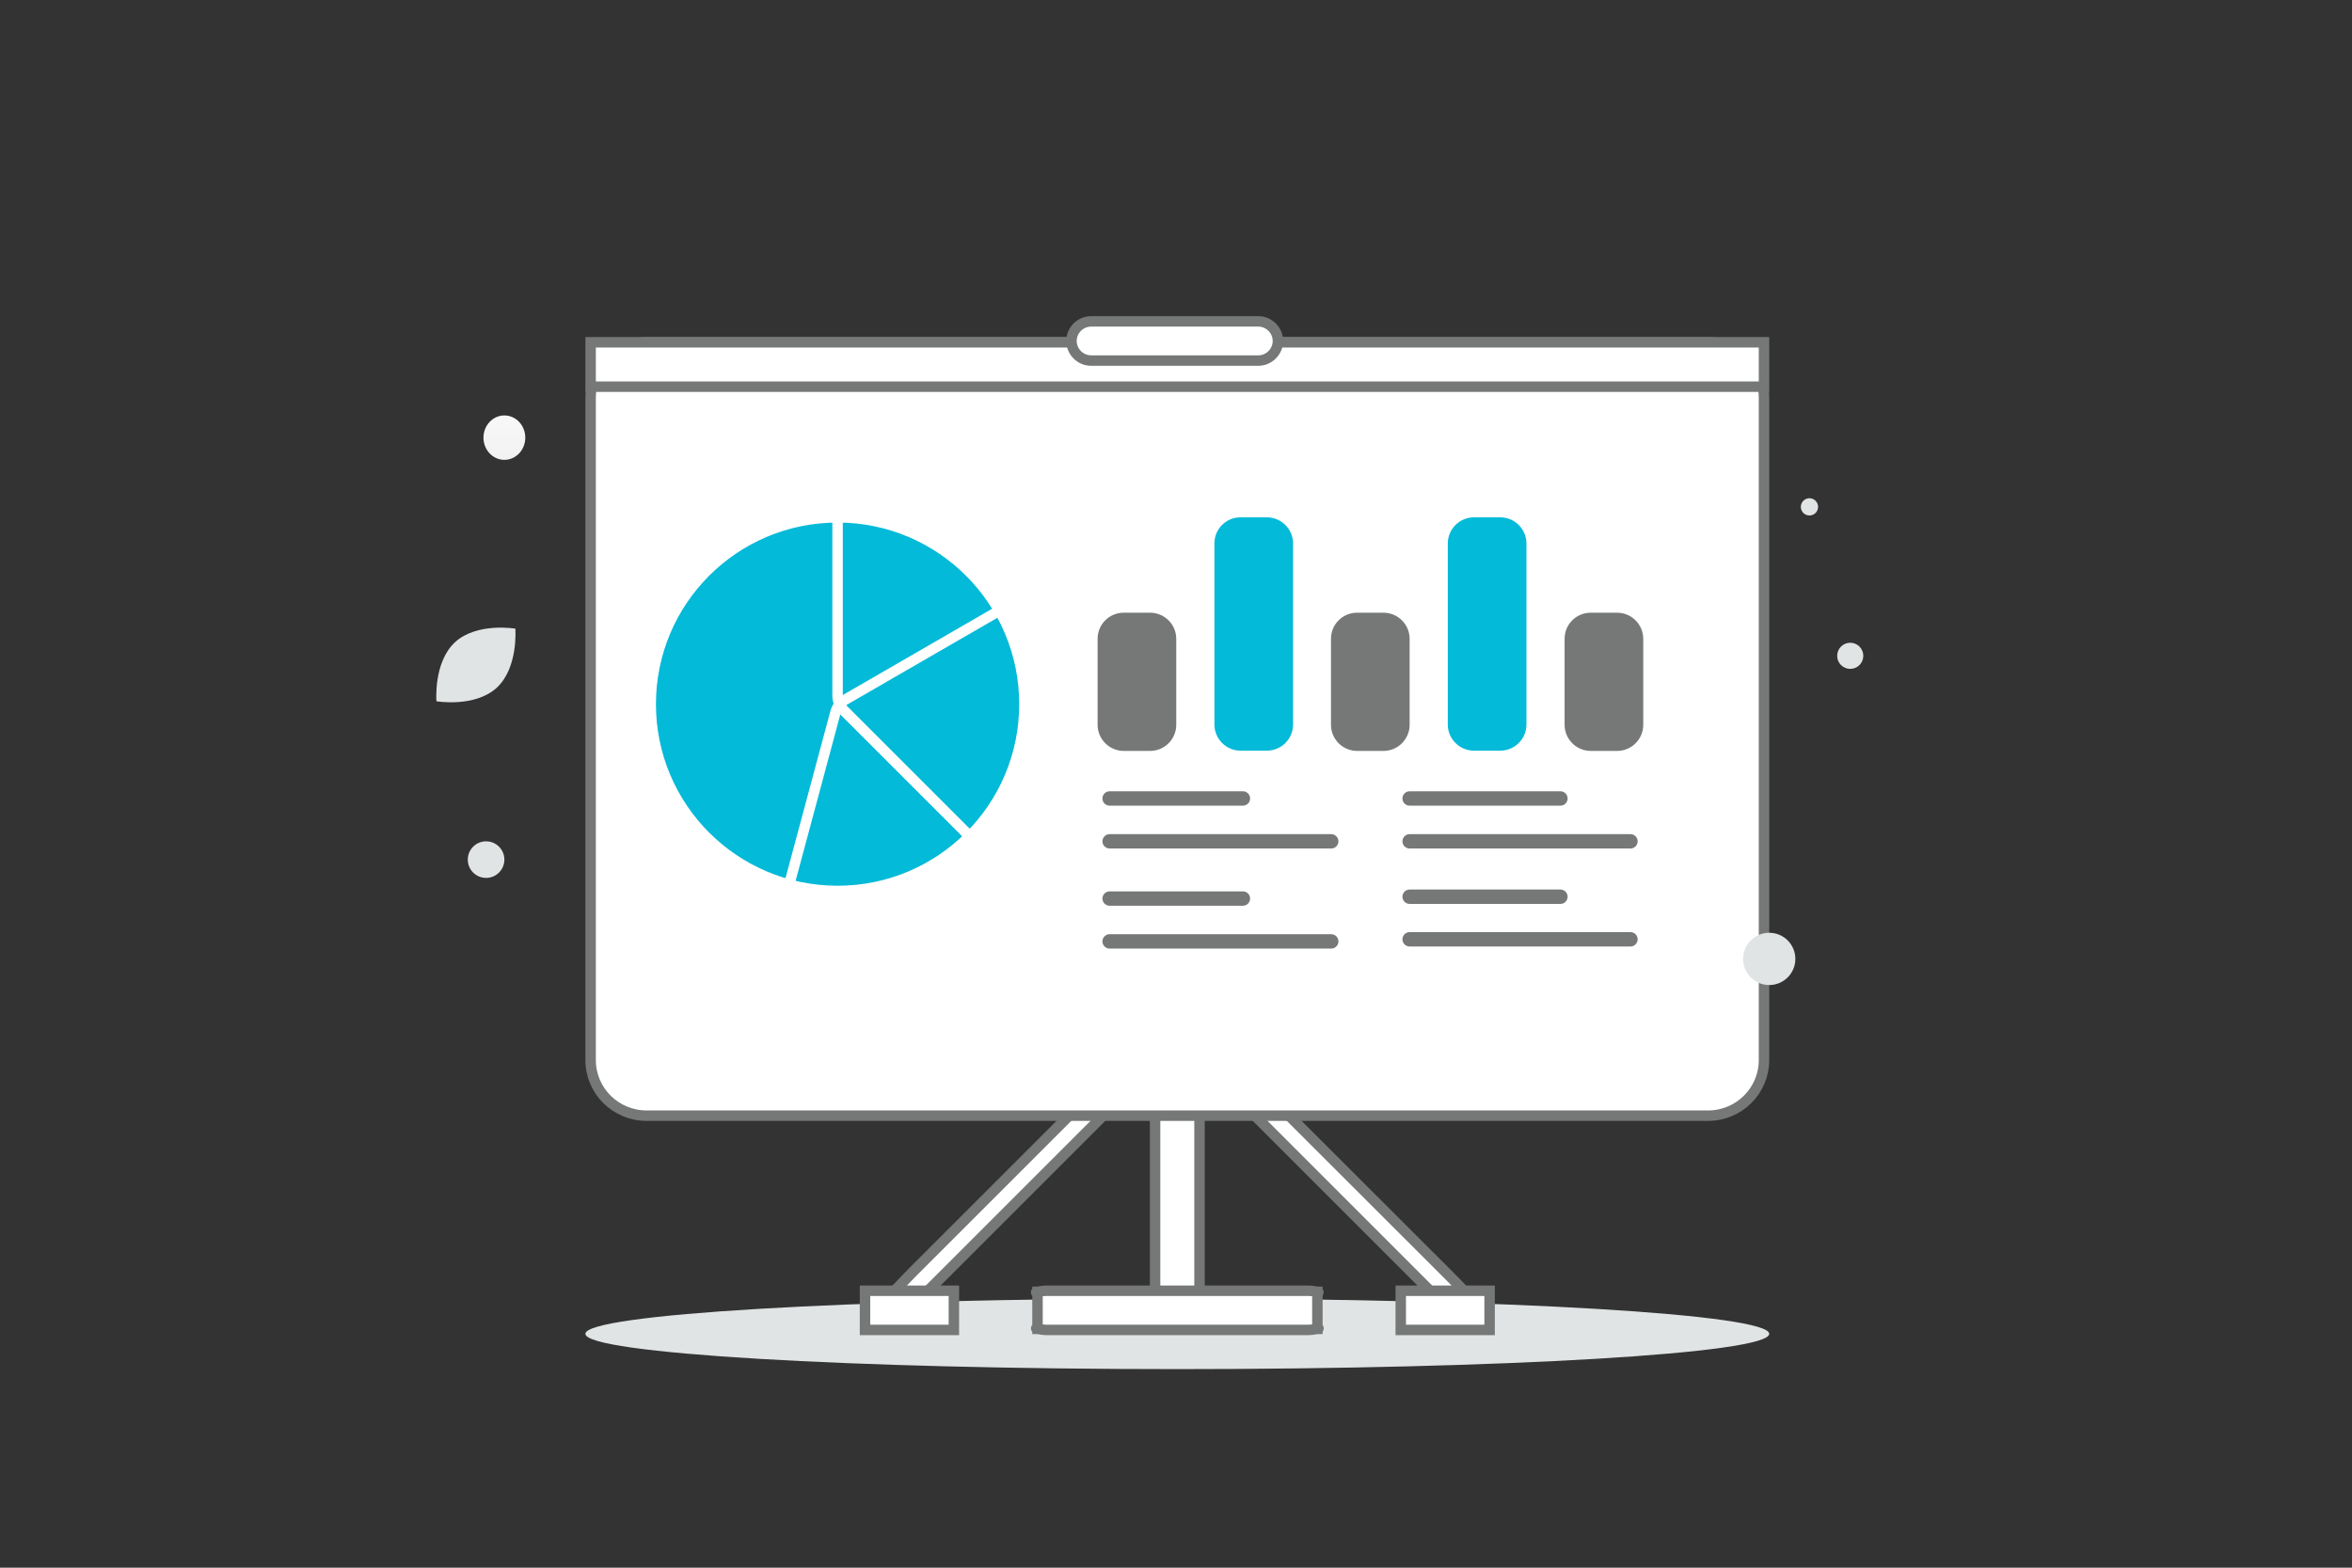 <?xml version="1.0" encoding="utf-8"?>
<!-- Generator: Adobe Illustrator 25.0.1, SVG Export Plug-In . SVG Version: 6.00 Build 0)  -->
<svg version="1.1" id="Livello_1" xmlns:v="https://vecta.io/nano"
	 xmlns="http://www.w3.org/2000/svg" xmlns:xlink="http://www.w3.org/1999/xlink" x="0px" y="0px" viewBox="0 0 900 600"
	 style="enable-background:new 0 0 900 600;" xml:space="preserve">
<rect x="0" y="0" width="900" height="600" fill="#333333" stroke="none"/>
<style type="text/css">
	.st0{fill:none;}
	.st1{fill:#E1E4E4;}
	.st2{fill:#FFFFFF;stroke:#757877;stroke-width:4;}
	.st3{fill:url(#SVGID_1_);}
	.st4{fill-rule:evenodd;clip-rule:evenodd;fill:#03BAD8;stroke:#FFFFFF;stroke-width:4;stroke-linejoin:round;}
	.st5{fill:none;stroke:#FFFFFF;stroke-width:4;stroke-linecap:round;stroke-linejoin:round;}
	.st6{fill:none;stroke:#757877;stroke-width:5.5;stroke-linecap:round;stroke-linejoin:round;}
	.st7{fill:#03BAD8;}
	.st8{fill:#757877;}
</style>
<path class="st0" d="M0,0h900v600H0V0z"/>
<path class="st1" d="M450.5,524c125.1,0,226.5-6,226.5-13.5S575.6,497,450.5,497S224,503,224,510.5S325.4,524,450.5,524z"/>
<g>
	<path class="st2" d="M458.1,501h-15.2c-0.5,0-0.9-4.4-0.9-9.9V383.9c0-5.4,0.4-9.9,0.9-9.9h15.2c0.5,0,0.9,4.4,0.9,9.9v107.3
		C459,496.6,458.6,501,458.1,501L458.1,501z"/>
	<path class="st2" d="M346.7,501.7l-5.8-5.8c-0.2-0.2,3.4-4,7.9-8.6l89.6-89.6c4.5-4.5,8.4-8.1,8.6-7.9l5.8,5.8
		c0.2,0.2-3.4,4-7.9,8.6l-89.6,89.6C350.7,498.4,346.9,501.9,346.7,501.7z"/>
	<path class="st2" d="M556.8,502.8l5.8-5.8c0.2-0.2-3.4-4.1-8-8.7L464,397.8c-4.6-4.6-8.5-8.2-8.7-8l-5.8,5.8
		c-0.2,0.2,3.4,4.1,8,8.7l90.6,90.6C552.7,499.4,556.6,503,556.8,502.8z"/>
	<path class="st2" d="M653.6,427H247.4c-11.8,0-21.4-9.5-21.4-21.3V152.3c0-11.7,9.6-21.3,21.4-21.3h406.2
		c11.8,0,21.4,9.5,21.4,21.3v253.4C675,417.5,665.4,427,653.6,427z M500.3,509h-99.5c-1.5,0-2.7-0.2-3.6-0.4c-0.1,0-0.1,0-0.2,0
		v-14.2c0.1,0,0.1,0,0.2,0c0.8-0.2,2.1-0.4,3.6-0.4h99.5c1.5,0,2.7,0.2,3.6,0.4l0.2,0v14.2c-0.1,0-0.1,0-0.2,0
		C503,508.8,501.7,509,500.3,509z M396.5,508.4C396.4,508.4,396.5,508.4,396.5,508.4L396.5,508.4z M396.5,494.6L396.5,494.6
		C396.5,494.6,396.4,494.6,396.5,494.6z M504.5,494.6C504.6,494.6,504.5,494.6,504.5,494.6L504.5,494.6z M504.5,508.4L504.5,508.4
		C504.5,508.4,504.6,508.4,504.5,508.4z M365,494v15h-34v-15H365z M570,494v15h-34v-15H570z"/>
	<path class="st2" d="M226,131h449v17H226V131z"/>
	<path class="st2" d="M417.5,123h64c4.1,0,7.5,3.4,7.5,7.5l0,0c0,4.1-3.4,7.5-7.5,7.5h-64c-4.1,0-7.5-3.4-7.5-7.5l0,0
		C410,126.4,413.4,123,417.5,123z"/>
</g>
<path class="st1" d="M190.1,263.2c-8.4,7.7-23.1,5.2-23.1,5.2s-1.2-14.9,7.1-22.6c8.4-7.7,23.1-5.2,23.1-5.2
	S198.4,255.5,190.1,263.2L190.1,263.2z"/>
<circle class="st1" cx="186" cy="329" r="7"/>
<linearGradient id="SVGID_1_" gradientUnits="userSpaceOnUse" x1="0.33" y1="815.26" x2="-0.228" y2="860.283" gradientTransform="matrix(1 0 0 1 193 -674.39)">
	<stop  offset="0" style="stop-color:#FFFFFF"/>
	<stop  offset="1" style="stop-color:#EEEEEE"/>
</linearGradient>
<ellipse class="st3" cx="193" cy="167.5" rx="8" ry="8.5"/>
<g>
	<circle class="st1" cx="677" cy="367" r="10"/>
	<ellipse transform="matrix(0.259 -0.966 0.966 0.259 325.685 812.508)" class="st1" cx="692.3" cy="194" rx="3.3" ry="3.3"/>
	<circle class="st1" cx="708" cy="251" r="5"/>
</g>
<g>
	<path class="st4" d="M392,269.5c0,39.5-32,71.5-71.5,71.5S249,309,249,269.5s32-71.5,71.5-71.5S392,230,392,269.5z"/>
	<g>
		<path class="st5" d="M371,320l-48.2-48.2c-1.5-1.5-2.3-3.5-2.3-5.6V198"/>
		<path class="st5" d="M382.4,233.7l-59,34.1c-1.8,1.1-3.2,2.8-3.7,4.8L302,338.5 M320.9,269.9L371,320"/>
	</g>
</g>
<path class="st6" d="M424.6,305.6h51 M539.4,305.6h57.7 M539.4,343.2h57.7 M424.6,322h84.8 M539.4,322h84.5 M539.4,359.5h84.5
	 M424.6,343.9h51 M424.6,360.3h84.8"/>
<g>
	<path class="st7" d="M474.7,198h10.1c5.5,0,10,4.5,10,10v69.3c0,5.5-4.5,10-10,10h-10.1c-5.5,0-10-4.5-10-10V208
		C464.7,202.5,469.1,198,474.7,198z"/>
	<path class="st7" d="M564,198h10.1c5.5,0,10,4.5,10,10v69.3c0,5.5-4.5,10-10,10H564c-5.5,0-10-4.5-10-10V208
		C554,202.5,558.5,198,564,198z"/>
</g>
<g>
	<path class="st8" d="M430,234.5h10.1c5.5,0,10,4.5,10,10v32.9c0,5.5-4.5,10-10,10H430c-5.5,0-10-4.5-10-10v-32.9
		C420,238.9,424.5,234.5,430,234.5z"/>
	<path class="st8" d="M519.3,234.5h10.1c5.5,0,10,4.5,10,10v32.9c0,5.5-4.5,10-10,10h-10.1c-5.5,0-10-4.5-10-10v-32.9
		C509.3,238.9,513.8,234.5,519.3,234.5z"/>
	<path class="st8" d="M608.7,234.5h10.1c5.5,0,10,4.5,10,10v32.9c0,5.5-4.5,10-10,10h-10.1c-5.5,0-10-4.5-10-10v-32.9
		C598.7,238.9,603.2,234.5,608.7,234.5z"/>
</g>
</svg>

